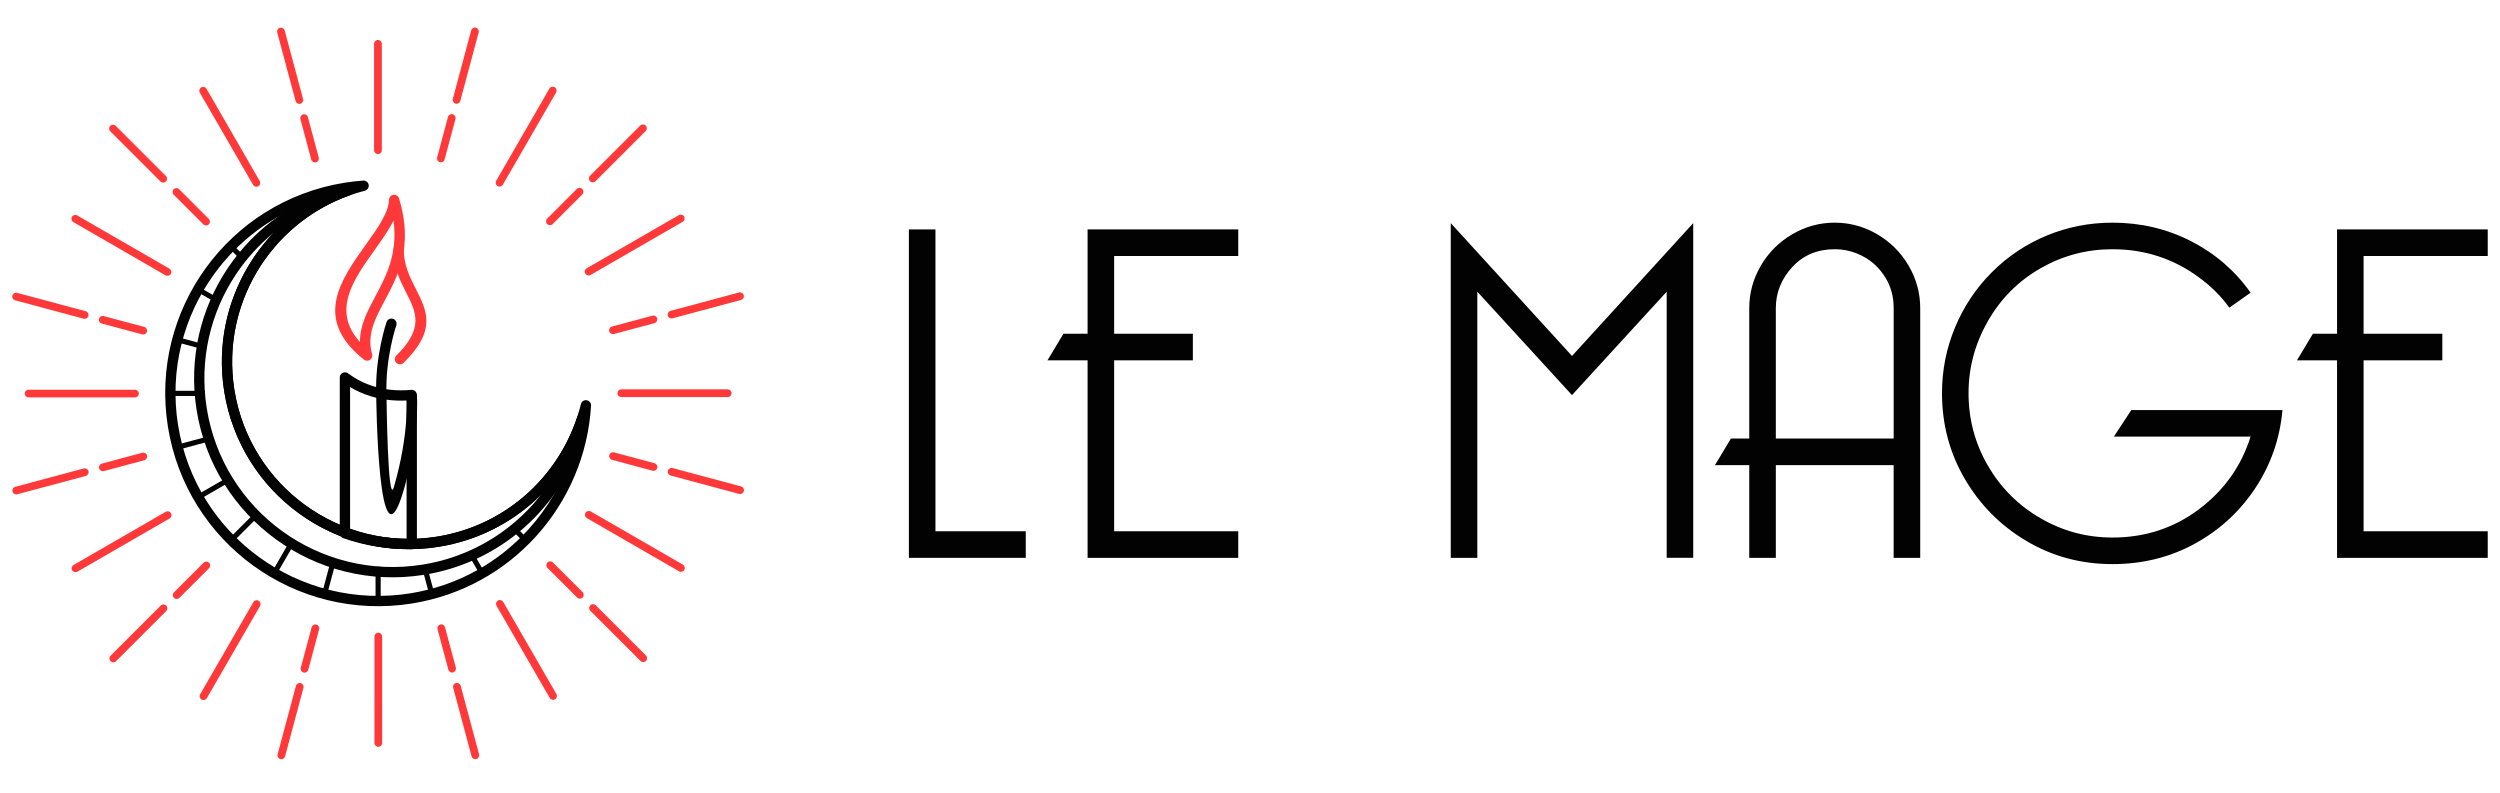 <?xml version="1.0" encoding="utf-8"?>
<!-- Generator: Adobe Illustrator 16.0.0, SVG Export Plug-In . SVG Version: 6.00 Build 0)  -->
<!DOCTYPE svg PUBLIC "-//W3C//DTD SVG 1.1//EN" "http://www.w3.org/Graphics/SVG/1.1/DTD/svg11.dtd">
<svg version="1.1" id="Calque_1" xmlns="http://www.w3.org/2000/svg" xmlns:xlink="http://www.w3.org/1999/xlink" x="0px" y="0px"
	 width="205px" height="65px" viewBox="0 0 205 65" enable-background="new 0 0 205 65" xml:space="preserve">
<g>
	<g>
		<path fill="#020202" d="M84.112,45.743h-9.584V18.813h2.179v24.751h7.405V45.743z"/>
		<path fill="#020202" d="M91.36,43.563h10.177v2.18H89.182V29.545h-3.287l1.307-2.178h1.98v-8.555h12.355v2.178H91.36v6.377h6.455
			v2.178H91.36V43.563z"/>
		<path fill="#020202" d="M128.904,29.188l9.94-10.892v27.446h-2.177V23.921l-7.764,8.477l-7.762-8.477v21.822h-2.179V18.297
			L128.904,29.188z"/>
		<path fill="#020202" d="M145.618,38.14v7.604h-2.179V38.14h-2.812l1.308-2.179h1.504V25.268c0-1.24,0.317-2.401,0.95-3.485
			c0.634-1.081,1.492-1.939,2.574-2.573c1.083-0.634,2.243-0.951,3.485-0.951c1.241,0,2.402,0.317,3.484,0.951
			s1.941,1.492,2.574,2.573c0.635,1.084,0.951,2.245,0.951,3.485v20.476h-2.178V38.14H145.618z M145.618,35.961h9.663V25.268
			c0-0.949-0.23-1.795-0.693-2.533c-0.463-0.739-1.063-1.309-1.802-1.704c-0.739-0.396-1.519-0.594-2.337-0.594
			c-1.426,0-2.588,0.488-3.485,1.464c-0.897,0.978-1.346,2.1-1.346,3.367V35.961z"/>
		<path fill="#020202" d="M173.222,18.258c2.322,0,4.476,0.509,6.455,1.525s3.604,2.422,4.87,4.217l-1.741,1.229
			c-0.659-0.925-1.505-1.764-2.534-2.515c-1.029-0.753-2.133-1.321-3.308-1.703c-1.175-0.383-2.423-0.574-3.742-0.574
			c-2.114,0-4.081,0.521-5.901,1.564c-1.822,1.043-3.262,2.487-4.318,4.336c-1.055,1.849-1.583,3.816-1.583,5.901
			c0,2.138,0.528,4.119,1.583,5.94c1.057,1.821,2.496,3.262,4.318,4.316c1.82,1.057,3.787,1.584,5.901,1.584
			c2.667,0,5.029-0.771,7.089-2.316s3.472-3.532,4.236-5.96H173.34l1.426-2.179h12.396c-0.21,2.351-0.957,4.489-2.237,6.417
			c-1.281,1.927-2.938,3.445-4.971,4.553c-2.033,1.11-4.277,1.664-6.731,1.664c-2.562,0-4.905-0.626-7.03-1.881
			c-2.126-1.254-3.816-2.951-5.07-5.088c-1.254-2.141-1.88-4.489-1.88-7.051c0-1.873,0.355-3.671,1.069-5.387
			c0.713-1.715,1.723-3.228,3.029-4.535c1.307-1.306,2.813-2.309,4.515-3.01C169.559,18.608,171.346,18.258,173.222,18.258z"/>
		<path fill="#020202" d="M193.814,43.563h10.18v2.18h-12.356V29.545h-3.287l1.308-2.178h1.979v-8.555h12.356v2.178h-10.18v6.377
			h6.457v2.178h-6.457V43.563z"/>
	</g>
	<g>
		<path fill="#020202" d="M43.965,43.968c-2.576,2.846-6.102,4.866-10.188,5.519c-4.764,0.762-9.387-0.479-13.007-3.103
			s-6.24-6.628-7.002-11.393c-0.761-4.765,0.48-9.386,3.103-13.007c2.623-3.619,6.629-6.24,11.393-7.002
			c0.268-0.041,0.521-0.076,0.764-0.104c0.254-0.029,0.506-0.053,0.76-0.072c0.199-0.012,0.385,0.117,0.438,0.318
			c0.057,0.225-0.08,0.455-0.305,0.512c-3.602,0.924-6.585,3.16-8.513,6.102c-1.903,2.906-2.775,6.502-2.192,10.201
			c0.004,0.02,0.008,0.041,0.01,0.064c0.639,3.938,2.811,7.252,5.809,9.424s6.822,3.203,10.766,2.582
			c0.021-0.005,0.043-0.009,0.064-0.01c2.908-0.472,5.477-1.779,7.496-3.638c2.088-1.923,3.59-4.437,4.273-7.226
			c0.049-0.193,0.229-0.331,0.434-0.32c0.232,0.013,0.412,0.212,0.398,0.444C48.23,37.306,46.592,41.066,43.965,43.968
			 M33.646,48.653c3.887-0.621,7.244-2.543,9.693-5.25c1.58-1.745,2.783-3.816,3.512-6.076c-0.781,1.357-1.766,2.593-2.922,3.656
			c-2.143,1.974-4.873,3.36-7.965,3.854l-0.006,0.001c-4.184,0.667-8.242-0.424-11.422-2.727c-3.18-2.305-5.482-5.822-6.15-10.009
			L18.386,32.1c-0.626-3.928,0.296-7.742,2.315-10.824c1.273-1.945,2.986-3.6,5.023-4.805c-3.357,1.123-6.18,3.266-8.168,6.01
			c-2.497,3.447-3.68,7.846-2.955,12.378c0.725,4.533,3.219,8.344,6.665,10.841S29.111,49.378,33.646,48.653z"/>
		<path fill="#020202" d="M42.943,40.73c2.025-1.728,3.549-3.99,4.385-6.528c0.064-0.202,0.273-0.326,0.486-0.282
			c0.229,0.047,0.375,0.271,0.328,0.499c-0.688,3.249-2.355,6.192-4.725,8.446c-2.303,2.189-5.27,3.729-8.645,4.269
			c-4.441,0.71-8.749-0.447-12.123-2.893c-3.375-2.444-5.818-6.178-6.528-10.619c-0.675-4.224,0.341-8.329,2.546-11.624
			c2.223-3.32,5.653-5.82,9.783-6.793c0.207-0.049,0.422,0.064,0.494,0.27c0.076,0.221-0.039,0.463-0.258,0.539
			c-3.263,1.156-5.928,3.418-7.623,6.275c-1.664,2.805-2.396,6.182-1.85,9.65c0.004,0.02,0.008,0.041,0.01,0.064
			c0.639,3.938,2.811,7.252,5.809,9.424s6.822,3.203,10.766,2.582c0.021-0.005,0.043-0.009,0.064-0.01
			C38.578,43.561,40.992,42.394,42.943,40.73 M44.371,40.562c-0.281,0.281-0.576,0.551-0.879,0.811
			c-2.072,1.767-4.641,3.005-7.527,3.466l-0.006,0.001c-4.184,0.667-8.242-0.424-11.422-2.727c-3.18-2.305-5.482-5.822-6.15-10.009
			L18.386,32.1c-0.587-3.682,0.187-7.266,1.95-10.24c0.592-0.996,1.294-1.924,2.094-2.764c-1.184,0.969-2.215,2.107-3.062,3.371
			c-2.091,3.125-3.053,7.018-2.413,11.022c0.673,4.21,2.99,7.749,6.189,10.068c3.201,2.318,7.287,3.416,11.496,2.743
			c3.201-0.511,6.012-1.971,8.195-4.048C43.389,41.727,43.902,41.161,44.371,40.562z"/>
		<path fill="#020202" d="M30.439,32.504c-0.65-0.197-1.227-0.463-1.732-0.764v11.691c0.756,0.243,1.537,0.433,2.338,0.56
			c0.75,0.12,1.518,0.187,2.295,0.195V32.841C32.238,32.893,31.275,32.756,30.439,32.504 M28.557,30.629
			c0.578,0.424,1.281,0.811,2.125,1.064h0.002c0.859,0.26,1.869,0.385,3.041,0.275c0.232-0.02,0.438,0.15,0.457,0.383l0.002,0.037
			h0.002v12.219c0,0.233-0.189,0.423-0.424,0.423H33.73c-0.957,0.012-1.9-0.059-2.818-0.205c-0.947-0.151-1.873-0.385-2.764-0.692
			c-0.176-0.061-0.285-0.225-0.285-0.398h-0.002V30.953c0-0.232,0.189-0.422,0.424-0.422C28.389,30.531,28.484,30.568,28.557,30.629
			z"/>
		<path fill="#020202" d="M31.693,32.346c0,0.027,0.092,9.364,0.609,7.582c1.299-4.471,1.039-7.496,1.039-7.504l0.842-0.068
			c0.002,0.01,0.273,3.181-1.072,7.807c-2.125,7.314-2.262-7.766-2.262-7.809L31.693,32.346z"/>
		
			<rect x="16.07" y="39.859" transform="matrix(0.866 -0.5 0.5 0.866 -17.689 14.099)" fill="#020202" width="2.808" height="0.422"/>
		
			<rect x="18.553" y="43.095" transform="matrix(0.707 -0.707 0.707 0.707 -24.773 26.785)" fill="#020202" width="2.808" height="0.423"/>
		
			<rect x="21.789" y="45.579" transform="matrix(0.5 -0.866 0.866 0.5 -28.058 42.975)" fill="#020202" width="2.808" height="0.421"/>
		
			<rect x="25.558" y="47.139" transform="matrix(0.259 -0.966 0.966 0.259 -25.752 61.145)" fill="#020202" width="2.808" height="0.423"/>
		<rect x="30.795" y="46.479" fill="#020202" width="0.422" height="2.808"/>
		
			<rect x="34.133" y="47.512" transform="matrix(-0.258 -0.966 0.966 -0.258 -1.885 94)" fill="#020202" width="2.036" height="0.423"/>
		
			<rect x="38.254" y="46.063" transform="matrix(-0.5 -0.866 0.866 -0.5 18.591 103.277)" fill="#020202" width="1.691" height="0.421"/>
		
			<rect x="41.85" y="43.591" transform="matrix(-0.707 -0.708 0.708 -0.707 41.638 104.863)" fill="#020202" width="1.404" height="0.423"/>
		
			<rect x="14.509" y="36.09" transform="matrix(0.966 -0.259 0.259 0.966 -8.866 5.365)" fill="#020202" width="2.807" height="0.423"/>
		
			<rect x="16.148" y="23.943" transform="matrix(0.866 0.5 -0.5 0.866 14.358 -5.249)" fill="#020202" width="1.64" height="0.421"/>
		<g>
			<path fill="#FF3939" d="M31.309,12.32c0,0.174-0.143,0.316-0.318,0.316c-0.174,0-0.316-0.143-0.316-0.316V3.594
				c0-0.176,0.143-0.318,0.316-0.318c0.176,0,0.318,0.143,0.318,0.318V12.32z"/>
			<path fill="#FF3939" d="M41.236,15.143c-0.088,0.15-0.281,0.203-0.434,0.115c-0.15-0.088-0.201-0.281-0.115-0.434l4.363-7.557
				c0.088-0.152,0.281-0.203,0.434-0.115c0.15,0.088,0.203,0.281,0.115,0.432L41.236,15.143z"/>
			<path fill="#FF3939" d="M48.424,22.549c-0.15,0.088-0.346,0.035-0.432-0.115c-0.088-0.152-0.037-0.346,0.115-0.434l7.557-4.361
				c0.15-0.088,0.346-0.037,0.432,0.115c0.088,0.15,0.037,0.344-0.115,0.432L48.424,22.549z"/>
			<path fill="#FF3939" d="M50.945,32.559c-0.176,0-0.316-0.143-0.316-0.316c0-0.176,0.141-0.316,0.316-0.316h8.725
				c0.176,0,0.316,0.141,0.316,0.316c0,0.174-0.141,0.316-0.316,0.316H50.945z"/>
			<path fill="#FF3939" d="M48.123,42.486c-0.152-0.088-0.203-0.281-0.115-0.433s0.281-0.203,0.432-0.115l7.557,4.363
				c0.152,0.088,0.203,0.281,0.117,0.433c-0.088,0.151-0.283,0.202-0.434,0.115L48.123,42.486z"/>
			<path fill="#FF3939" d="M40.715,49.674c-0.086-0.151-0.035-0.345,0.117-0.432c0.15-0.087,0.344-0.034,0.432,0.116l4.363,7.558
				c0.086,0.151,0.033,0.345-0.117,0.432c-0.152,0.087-0.346,0.034-0.432-0.117L40.715,49.674z"/>
			<path fill="#FF3939" d="M30.707,52.195c0-0.175,0.141-0.316,0.314-0.316c0.176,0,0.316,0.142,0.316,0.316v8.727
				c0,0.174-0.141,0.315-0.316,0.315c-0.174,0-0.316-0.142-0.316-0.315L30.707,52.195z"/>
			<path fill="#FF3939" d="M20.777,49.373c0.087-0.151,0.281-0.202,0.432-0.115c0.152,0.088,0.203,0.281,0.115,0.433l-4.363,7.558
				c-0.088,0.151-0.281,0.203-0.432,0.115c-0.152-0.088-0.203-0.282-0.115-0.433L20.777,49.373z"/>
			<path fill="#FF3939" d="M13.59,41.966c0.15-0.087,0.345-0.035,0.432,0.116s0.035,0.345-0.117,0.432l-7.558,4.363
				c-0.15,0.087-0.344,0.034-0.431-0.116c-0.088-0.151-0.035-0.345,0.115-0.433L13.59,41.966z"/>
			<path fill="#FF3939" d="M11.068,31.957c0.174,0,0.316,0.143,0.316,0.316s-0.143,0.316-0.316,0.316H2.342
				c-0.174,0-0.316-0.143-0.316-0.316s0.143-0.316,0.316-0.316H11.068z"/>
			<path fill="#FF3939" d="M13.89,22.029c0.151,0.086,0.203,0.281,0.116,0.432c-0.088,0.15-0.281,0.203-0.434,0.115l-7.557-4.363
				c-0.151-0.088-0.203-0.281-0.115-0.434c0.088-0.15,0.281-0.201,0.432-0.113L13.89,22.029z"/>
			<path fill="#FF3939" d="M21.297,14.842c0.088,0.15,0.035,0.344-0.115,0.432c-0.152,0.086-0.346,0.035-0.432-0.117L16.387,7.6
				c-0.088-0.152-0.035-0.346,0.116-0.432c0.151-0.088,0.345-0.035,0.432,0.115L21.297,14.842z"/>
			<path fill="#FF3939" d="M37.744,8.275c-0.045,0.17-0.219,0.27-0.389,0.225c-0.168-0.045-0.27-0.219-0.225-0.387l1.506-5.619
				c0.045-0.17,0.219-0.271,0.389-0.225c0.168,0.043,0.27,0.219,0.225,0.387L37.744,8.275z"/>
			<path fill="#FF3939" d="M36.457,13.076c-0.045,0.17-0.219,0.27-0.387,0.225c-0.17-0.045-0.27-0.219-0.225-0.387l0.889-3.32
				c0.045-0.17,0.219-0.27,0.389-0.225c0.168,0.045,0.27,0.219,0.225,0.387L36.457,13.076z"/>
			<path fill="#FF3939" d="M48.832,14.859c-0.123,0.123-0.324,0.123-0.449,0c-0.123-0.125-0.123-0.326,0-0.449l4.115-4.113
				c0.123-0.125,0.324-0.125,0.447,0c0.125,0.123,0.125,0.324,0,0.449L48.832,14.859z"/>
			<path fill="#FF3939" d="M45.318,18.373c-0.125,0.123-0.326,0.123-0.449,0s-0.123-0.326,0-0.449l2.43-2.43
				c0.125-0.125,0.326-0.125,0.449,0c0.123,0.123,0.123,0.324,0,0.449L45.318,18.373z"/>
			<path fill="#FF3939" d="M55.145,26.102c-0.17,0.045-0.344-0.055-0.389-0.225c-0.045-0.168,0.055-0.342,0.225-0.387l5.619-1.506
				c0.168-0.047,0.342,0.055,0.389,0.223c0.045,0.17-0.057,0.344-0.225,0.389L55.145,26.102z"/>
			<path fill="#FF3939" d="M50.344,27.389c-0.17,0.045-0.344-0.057-0.389-0.225c-0.045-0.17,0.055-0.344,0.225-0.389l3.32-0.889
				c0.168-0.047,0.342,0.055,0.387,0.225c0.045,0.168-0.055,0.342-0.225,0.387L50.344,27.389z"/>
			<path fill="#FF3939" d="M54.988,38.994c-0.17-0.044-0.27-0.218-0.225-0.388c0.045-0.169,0.219-0.269,0.389-0.225l5.619,1.507
				c0.168,0.044,0.27,0.218,0.225,0.388c-0.045,0.169-0.219,0.269-0.389,0.225L54.988,38.994z"/>
			<path fill="#FF3939" d="M50.188,37.708c-0.168-0.045-0.27-0.219-0.225-0.388s0.219-0.27,0.389-0.225l3.32,0.89
				c0.168,0.045,0.27,0.219,0.223,0.389c-0.043,0.169-0.219,0.269-0.387,0.224L50.188,37.708z"/>
			<path fill="#FF3939" d="M48.406,50.083c-0.125-0.124-0.125-0.324,0-0.448c0.123-0.125,0.324-0.125,0.449,0l4.113,4.113
				c0.123,0.124,0.123,0.324,0,0.448c-0.123,0.125-0.324,0.125-0.449,0L48.406,50.083z"/>
			<path fill="#FF3939" d="M44.891,46.568c-0.123-0.123-0.123-0.324,0-0.448c0.125-0.124,0.326-0.124,0.449,0l2.432,2.43
				c0.123,0.124,0.123,0.325,0,0.449c-0.125,0.124-0.326,0.124-0.449,0L44.891,46.568z"/>
			<path fill="#FF3939" d="M37.162,56.395c-0.045-0.169,0.055-0.343,0.225-0.389c0.168-0.044,0.342,0.056,0.389,0.225l1.506,5.62
				c0.045,0.169-0.057,0.342-0.225,0.388c-0.17,0.045-0.344-0.056-0.389-0.225L37.162,56.395z"/>
			<path fill="#FF3939" d="M35.877,51.594c-0.047-0.169,0.055-0.344,0.223-0.388c0.17-0.046,0.344,0.055,0.389,0.224l0.891,3.319
				c0.043,0.17-0.057,0.344-0.225,0.389c-0.17,0.045-0.344-0.056-0.389-0.225L35.877,51.594z"/>
			<path fill="#FF3939" d="M24.269,56.239c0.045-0.169,0.219-0.27,0.388-0.225s0.27,0.219,0.225,0.388l-1.506,5.62
				c-0.045,0.169-0.219,0.269-0.388,0.225c-0.169-0.046-0.27-0.22-0.225-0.389L24.269,56.239z"/>
			<path fill="#FF3939" d="M25.555,51.438c0.045-0.168,0.219-0.269,0.388-0.224s0.271,0.219,0.225,0.388l-0.89,3.32
				c-0.045,0.169-0.219,0.27-0.387,0.225c-0.17-0.046-0.271-0.22-0.225-0.389L25.555,51.438z"/>
			<path fill="#FF3939" d="M13.18,49.656c0.124-0.123,0.325-0.123,0.449,0c0.123,0.124,0.123,0.325,0,0.449L9.516,54.22
				c-0.124,0.123-0.325,0.123-0.449,0c-0.124-0.125-0.124-0.326,0-0.449L13.18,49.656z"/>
			<path fill="#FF3939" d="M16.694,46.143c0.124-0.124,0.325-0.124,0.448,0c0.125,0.124,0.125,0.325,0,0.448l-2.43,2.431
				c-0.123,0.124-0.324,0.124-0.449,0c-0.123-0.124-0.123-0.325,0-0.449L16.694,46.143z"/>
			<path fill="#FF3939" d="M6.869,38.413c0.169-0.045,0.343,0.055,0.388,0.225c0.046,0.169-0.056,0.343-0.225,0.388l-5.619,1.506
				c-0.169,0.045-0.343-0.056-0.388-0.225s0.055-0.343,0.225-0.388L6.869,38.413z"/>
			<path fill="#FF3939" d="M11.67,37.127c0.168-0.045,0.342,0.055,0.388,0.225c0.046,0.169-0.056,0.343-0.224,0.388l-3.32,0.89
				c-0.17,0.045-0.344-0.056-0.389-0.225s0.056-0.343,0.225-0.389L11.67,37.127z"/>
			<path fill="#FF3939" d="M7.024,25.52c0.169,0.045,0.269,0.219,0.225,0.389c-0.046,0.168-0.22,0.27-0.388,0.225l-5.62-1.506
				c-0.169-0.045-0.27-0.219-0.224-0.389c0.045-0.168,0.219-0.27,0.387-0.225L7.024,25.52z"/>
			<path fill="#FF3939" d="M11.824,26.807c0.17,0.045,0.27,0.219,0.225,0.387c-0.045,0.17-0.219,0.27-0.388,0.225l-3.319-0.889
				c-0.17-0.045-0.27-0.219-0.225-0.387c0.045-0.17,0.219-0.271,0.389-0.225L11.824,26.807z"/>
			<path fill="#FF3939" d="M13.606,14.432c0.124,0.125,0.124,0.326,0,0.449s-0.325,0.123-0.448,0l-4.114-4.113
				c-0.124-0.125-0.124-0.326,0-0.449s0.325-0.123,0.449,0L13.606,14.432z"/>
			<path fill="#FF3939" d="M17.121,17.947c0.123,0.123,0.123,0.324,0,0.447c-0.124,0.125-0.325,0.125-0.449,0l-2.43-2.43
				c-0.124-0.123-0.124-0.326,0-0.449c0.123-0.123,0.324-0.123,0.448,0L17.121,17.947z"/>
			<path fill="#FF3939" d="M24.851,8.121c0.045,0.168-0.056,0.342-0.225,0.387c-0.169,0.047-0.343-0.055-0.388-0.223l-1.506-5.621
				c-0.045-0.168,0.055-0.342,0.224-0.387s0.344,0.055,0.388,0.225L24.851,8.121z"/>
			<path fill="#FF3939" d="M26.137,12.922c0.045,0.168-0.056,0.342-0.225,0.389c-0.169,0.043-0.343-0.057-0.389-0.225l-0.889-3.32
				c-0.045-0.17,0.055-0.344,0.225-0.389c0.169-0.045,0.343,0.057,0.387,0.225L26.137,12.922z"/>
			<rect x="13.977" y="32.047" fill="#020202" width="2.807" height="0.422"/>
			
				<rect x="14.526" y="27.869" transform="matrix(0.966 0.259 -0.259 0.966 7.784 -3.03)" fill="#020202" width="1.775" height="0.423"/>
			
				<rect x="18.781" y="20.447" transform="matrix(0.708 0.707 -0.707 0.708 20.276 -7.673)" fill="#020202" width="1.252" height="0.423"/>
			<path fill="#FF3939" d="M30.689,20.543c-1.672,2.34-3.523,4.928-1.172,7.502c-0.012-1.357,0.605-2.516,1.277-3.777
				c0.873-1.639,1.848-3.469,1.471-6.18C31.877,18.883,31.293,19.699,30.689,20.543 M29.82,29.467
				c-4.174-3.32-1.877-6.533,0.182-9.412c0.961-1.346,1.867-2.611,1.896-3.676c0.008-0.232,0.201-0.416,0.434-0.41
				c0.188,0.006,0.342,0.133,0.393,0.303c1.186,3.939-0.076,6.311-1.186,8.393c-0.781,1.467-1.479,2.775-1.029,4.377
				c0.063,0.225-0.07,0.459-0.295,0.52C30.07,29.602,29.924,29.561,29.82,29.467z"/>
			<path fill="#FF3939" d="M33.092,29.756c-0.166,0.162-0.434,0.16-0.596-0.006c-0.164-0.166-0.162-0.434,0.004-0.596
				c2.287-2.242,1.615-3.568,0.83-5.111c-0.523-1.031-1.092-2.148-1.053-3.652c0.006-0.232,0.199-0.418,0.432-0.412
				s0.416,0.199,0.41,0.432c-0.033,1.289,0.486,2.309,0.965,3.25v0.002C35.018,25.502,35.822,27.08,33.092,29.756"/>
		</g>
		<path fill="#020202" d="M31.693,26.416c0.072-0.223,0.311-0.344,0.533-0.271c0.221,0.072,0.344,0.311,0.271,0.531
			c-0.004,0.008-0.912,2.682-0.805,5.658c0.008,0.232-0.174,0.428-0.408,0.437c-0.23,0.008-0.428-0.173-0.436-0.407
			C30.736,29.23,31.691,26.424,31.693,26.416"/>
	</g>
</g>
</svg>
